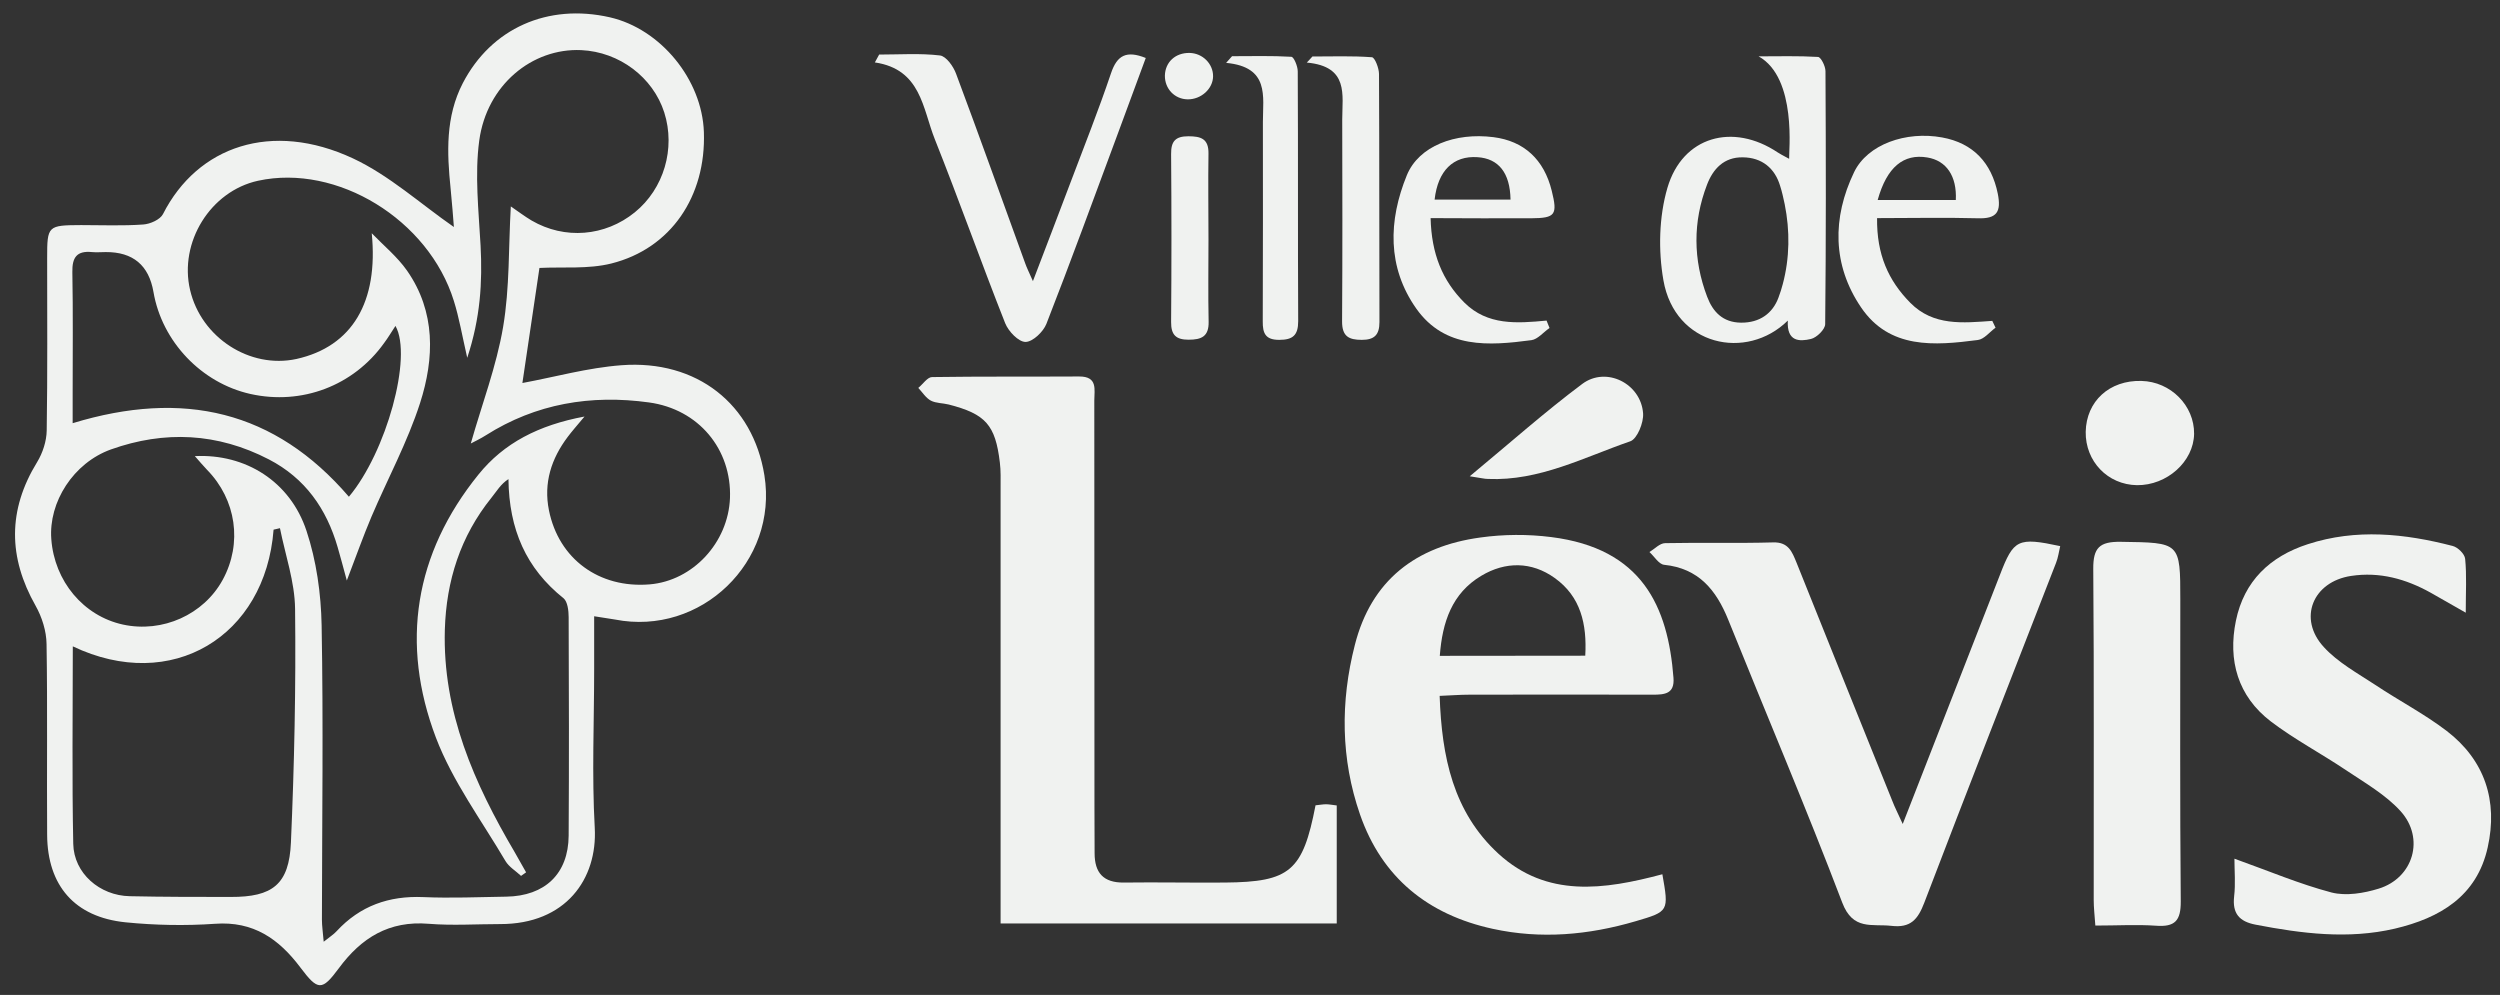 <?xml version="1.0" encoding="utf-8"?>
<!-- Generator: Adobe Illustrator 27.2.0, SVG Export Plug-In . SVG Version: 6.00 Build 0)  -->
<svg version="1.1" id="Layer_1" xmlns="http://www.w3.org/2000/svg" xmlns:xlink="http://www.w3.org/1999/xlink" x="0px" y="0px"
	 viewBox="0 0 1686 671" style="enable-background:new 0 0 1686 671;" xml:space="preserve">
<rect x="0" y="0" width="1686" height="671" fill="#333333" stroke="none"/>
<style type="text/css">
	.st0{fill:#F0F2F0;}
</style>
<g>
	<path class="st0" d="M400.7,415.6c0,13.2,0,24.5,0,35.7c0,35.7-1.6,71.4,0.4,107c1.9,34.3-19.4,65-63.9,64.9
		c-16,0-32.2,1.1-48.1-0.2c-26.7-2.2-45.4,9.4-60.6,30c-11.4,15.4-14.1,15.2-25.9-0.5c-14.5-19.3-31.7-31.4-57.6-29.5
		c-20,1.4-40.4,1-60.4-1c-34.2-3.5-52.6-24.7-52.8-59c-0.3-42.9,0.3-85.8-0.4-128.7c-0.1-8.7-3.1-18.2-7.4-25.8
		C5.5,375.8,5.2,344,25,311.7c3.8-6.2,6.4-14.2,6.5-21.4c0.6-38.8,0.3-77.5,0.3-116.3c0-21.8,0.4-22.1,22.9-22.2
		c14,0,28,0.6,41.9-0.4c4.7-0.3,11.4-3.3,13.3-7c23.3-45.9,73.4-63.1,128.1-37.6c24.6,11.5,45.6,30.7,68.1,46.3
		c-0.5-6.2-1.2-16-2.2-25.8c-2.5-24.4-3.5-48.5,8.2-71.2c19.2-37,57.3-54,99.3-44.4c34.2,7.9,62.1,42,63.3,77.4
		c1.5,43.3-22.2,78.5-62.4,88.6c-15.6,3.9-32.6,2.2-48.5,3c-3.8,25.5-7.8,52.7-11.5,77.6c21.7-4,44.1-10.3,66.9-12
		c50.9-3.8,88.6,26.4,96.3,74.2c9.4,58.3-42.8,108.7-100.8,97.3C411.1,417.2,407.6,416.7,400.7,415.6L400.7,415.6z M250.7,157.3
		c8,8.3,17.2,15.8,23.8,25.2c19.4,27.8,18.5,59.1,8.8,89.3c-8.5,26.4-21.9,51.1-32.8,76.7c-5.5,13-10.2,26.3-16.6,43
		c-2.7-10-4.4-16.3-6.2-22.5c-7.5-25.9-21.9-46.5-46.4-59.2c-34.6-17.9-70.3-19.6-106.5-6.7c-25.3,9.1-42.1,35.5-40.2,60.5
		c2.1,28.4,21.7,51.8,48.3,57.6c26.7,5.8,54.5-6.7,67.3-30.2c13.4-24.6,9.2-54-10.6-74.2c-2.6-2.7-5-5.6-8.2-9.2
		c34.2-1.7,64.3,17.1,75.3,50.4c6.7,20.2,9.8,42.3,10.2,63.7c1.2,66.2,0.3,132.3,0.2,198.5c0,4.3,0.7,8.7,1.2,14.9
		c4.1-3.3,6.7-4.9,8.7-7.1c15.8-17.1,35.3-24,58.5-23c18.6,0.8,37.2,0,55.9-0.3c26.1-0.4,41.9-15.4,42.1-41.1
		c0.3-49.1,0.2-98.2,0-147.4c0-4.3-0.7-10.4-3.4-12.7c-25.3-20.2-36.8-46.4-37.2-80.4c-5.3,3.4-8,8.3-11.5,12.6
		c-20.9,26-30.4,55.9-31.4,88.9c-1.6,55.5,19.8,103.7,47.1,150.1c2.6,4.5,5.2,9.1,7.7,13.6c-1.1,0.8-2.3,1.6-3.4,2.4
		c-3.5-3.3-8.1-6-10.5-10c-16.2-27.5-35.7-53.8-46.9-83.2c-24.1-63.5-14.5-124.1,28.7-177.5c17.1-21.2,40.5-33.3,71.5-39.1
		c-5.6,6.7-8.6,10.1-11.3,13.7c-11.1,14.7-16.4,31.1-12.7,49.5c6.6,32.9,33.9,52.8,67.9,50c29.1-2.4,53-28.1,54.2-58.2
		c1.2-32.9-21.1-59.9-54.6-64.5c-39.1-5.4-76.2,0.7-110.1,22.2c-3.6,2.3-7.5,4.1-10.1,5.5c7.5-26.4,17.3-52.1,21.8-78.6
		c4.5-26.5,3.6-53.8,5.2-81.3c4.8,3.3,9.3,6.7,14,9.5c22.3,13,49.5,10.8,69.6-5.5c19.6-15.9,27.6-43,19.9-67.3
		c-7.6-23.8-30.3-40.9-56-42.1c-33.1-1.5-63.7,23.5-68.8,61c-3.1,23.1-0.4,47.2,0.9,70.8c1.3,24.7-0.1,48.8-9,75.7
		c-3.5-15.4-5.5-27.1-9-38.3c-17-54.9-78.8-92.7-132.1-81.1c-32,7-53.4,41.4-45.8,73.7c7.5,32.1,40.3,53.3,71.7,46.5
		C237.6,233.7,255.3,203.6,250.7,157.3L250.7,157.3z M49.1,435.9c0,45.6-0.6,89.4,0.3,133.2c0.4,19.8,17.8,34.9,38.1,35.3
		c22.7,0.5,45.4,0.5,68.1,0.5c28.2,0.1,39.4-8.4,40.6-36.8c2.3-52.5,3.4-105,2.8-157.5c-0.2-18.2-6.6-36.3-10.2-54.4
		c-1.4,0.3-2.8,0.7-4.3,1C179,429.3,115.7,467.7,49.1,435.9L49.1,435.9z M235.3,335c25.2-30,43.1-94.5,31.4-115.2
		c-2.7,4.1-5,8-7.7,11.6c-20.6,28.8-55.5,42-90.1,34.3c-33.1-7.4-59.7-35.4-65.4-68.8c-3.1-18-13.8-27-32.2-26.9
		c-3.1,0-6.2,0.3-9.3,0c-10.2-1-13.4,3.6-13.2,13.5c0.5,27.4,0.2,54.7,0.2,82.1c0,6.8,0,13.6,0,19.8
		C123.5,262.7,185.3,276.8,235.3,335L235.3,335z"/>
	<path class="st0" d="M887.2,543.1c3-0.3,5-0.7,7-0.7c2,0,4.1,0.4,7.3,0.8v79.6H674.8c0-6.1,0-12.1,0-18.1c0-91.9,0-183.9,0-275.8
		c0-5.7,0.2-11.4-0.5-17c-3-25.3-9.6-32.7-34.5-39.1c-4-1-8.5-0.8-12-2.6c-3.4-1.8-5.7-5.6-8.5-8.6c3.1-2.5,6.1-7.2,9.2-7.3
		c33.1-0.5,66.1-0.2,99.2-0.4c12.8-0.1,10.3,8.9,10.3,16.2c0.1,91.4,0,182.9,0.1,274.3c0,10.3,0.1,20.7,0.1,31
		c0,13.2,5.9,20,19.8,19.8c22.7-0.3,45.5,0.2,68.2,0C870,594.8,878.6,587.5,887.2,543.1L887.2,543.1z"/>
	<path class="st0" d="M1121.1,589.6c4.4,25,4.4,25.1-18.1,31.7c-31.7,9.3-63.8,12.2-96.3,5.1c-43.6-9.5-74.7-34.5-89.5-77.1
		c-13-37.5-13.3-76-3.5-114.3c11.1-43.8,41.3-66.6,84.6-72.5c15.7-2.2,32.1-2.3,47.8-0.3c61.3,7.7,78.8,46.7,82.5,95
		c0.8,10.7-5.9,11.3-13.9,11.3c-41.3-0.1-82.7-0.1-124,0c-6.1,0-12.1,0.5-19.8,0.8c1.4,41.1,9.1,78.4,39.7,106.5
		C1043.2,605.6,1081.7,600.1,1121.1,589.6L1121.1,589.6z M1069.1,442.2c1.2-21.4-3.1-39.9-20.6-52.4c-15.6-11.2-33.3-11.2-49.5-1.5
		c-19.8,11.8-26.3,31.2-28,54L1069.1,442.2L1069.1,442.2z"/>
	<path class="st0" d="M1283.2,555.7c11.2-28.8,21.3-54.5,31.3-80.2c11.4-29.3,22.9-58.6,34.3-87.9c9.2-23.9,12-25.4,40.6-19.3
		c-0.9,3.8-1.4,7.8-2.8,11.3c-29.7,76.4-59.7,152.8-88.9,229.3c-4.3,11.2-9.2,17-22.1,15.5c-13.1-1.5-26,3.3-33.2-15.7
		c-24.4-64.1-51.3-127.2-76.9-190.8c-8.1-20-19.9-34.6-43.2-37c-3.6-0.4-6.6-5.6-9.9-8.6c3.5-2.1,7-6,10.6-6
		c24.3-0.5,48.6,0.2,72.8-0.5c10.4-0.3,12.8,6.4,15.8,13.7c21.5,53.6,43,107.2,64.6,160.7C1277.8,544.4,1279.9,548.4,1283.2,555.7
		L1283.2,555.7z"/>
	<path class="st0" d="M1506.9,579.1c23.2,8.3,43.9,17.1,65.5,22.8c9.8,2.5,21.8,0.5,31.8-2.6c23.4-7.2,31.3-34,14.7-52.3
		c-10.2-11.2-24.1-19.1-36.9-27.7c-16.7-11.2-34.7-20.7-50.6-32.8c-22.2-17-29-41.1-23.5-67.9c5.5-26.7,22.9-43.3,48.5-51.6
		c32.6-10.6,65.3-7.2,97.7,1.2c3.5,0.9,8.1,5.4,8.4,8.7c1.1,11,0.4,22.3,0.4,36.3c-9.7-5.5-16.7-9.5-23.7-13.5
		c-16.7-9.3-34.4-14.2-53.6-11.3c-25.9,3.9-36.1,28.8-18.4,48c9.5,10.4,22.7,17.6,34.7,25.5c15.9,10.6,33,19.5,48.1,31
		c25.8,19.8,34.7,47.2,27.7,78.6c-7.3,32.9-32.1,47.6-62.7,54.8c-31.5,7.3-62.7,3.3-93.8-2.7c-11-2.1-15.8-7.5-14.5-19.1
		C1507.7,596,1506.9,587.2,1506.9,579.1L1506.9,579.1z"/>
	<path class="st0" d="M1413.1,624.2c-0.5-7.1-1.1-12.1-1.1-17.2c-0.1-74.4,0.3-148.9-0.3-223.3c-0.1-14.2,4.1-18.5,18.5-18.3
		c40.2,0.6,40.2,0,40.2,39.4c0,67.7-0.3,135.4,0.3,203.1c0.1,13-3.9,17.4-16.8,16.4C1441.1,623.4,1428.2,624.2,1413.1,624.2
		L1413.1,624.2z"/>
	<path class="st0" d="M1205.7,216.2c-27.8,27.4-76.2,17.1-83.9-27.2c-3.5-20.1-3-42.8,2.7-62.3c10.2-34.8,44.2-44.1,74.4-23.9
		c1.6,1.1,3.3,1.9,7.7,4.3c-0.4-3.7,5.6-54.5-20.6-69.1c13.4,0,26.8-0.4,40.1,0.4c1.9,0.1,5,6.2,5,9.6c0.3,56.9,0.4,113.7-0.2,170.6
		c0,3.5-5.7,9.1-9.6,10C1213.7,230.4,1204.9,230.6,1205.7,216.2L1205.7,216.2z M1202.3,191.6c4.7-17.6,4.9-36,1.3-53.9
		c-0.9-4.2-1.8-8.4-3.1-12.4c-3.5-11.7-12.1-19.1-25.2-19.2c-12.7-0.2-20.1,7.9-24.1,18.5c-9.6,25-9.4,50.5,0.1,75.5
		c3.8,10.1,10.5,17.4,22.9,17.5c12.6,0.1,21.3-6.3,25.2-16.9C1200.6,197.6,1201.5,194.6,1202.3,191.6L1202.3,191.6z"/>
	<path class="st0" d="M592.9,36.8c13.7,0,27.5-1,41,0.6c4.2,0.5,9.1,7.4,10.9,12.4c15.9,42.5,31.1,85.2,46.6,127.8
		c1,2.9,2.4,5.6,5.2,12c9.2-24.1,17.3-45.2,25.3-66.4c9.3-24.6,19-49,27.4-73.9c4.1-12.1,10.4-15.4,23.4-10.2
		c-6.4,17.5-12.8,34.8-19.2,52c-15.8,42.5-31.3,85.1-47.8,127.3c-2.1,5.4-9.3,12.2-14.1,12.2c-4.7,0-11.5-7.1-13.7-12.6
		c-16.3-41.2-31.1-83-47.5-124.2c-8.2-20.6-9.2-47.1-40.4-51.7C590.9,40.4,591.9,38.6,592.9,36.8L592.9,36.8z"/>
	<path class="st0" d="M1265.9,147.1c-0.3,24.5,7.6,42.1,22.4,57.1c15.6,15.8,35.5,13.6,55.3,12.2l2.2,4.6c-4,2.9-7.7,7.8-12,8.3
		c-29.2,3.8-59.5,6.3-78.7-22c-19.4-28.6-19.5-60.4-4.7-91.2c9-18.7,34.9-27.9,59.4-23.4c20.9,3.8,33.3,17.1,37.5,37.9
		c2.4,12.1-0.4,17.1-13.6,16.6C1311.7,146.6,1289.6,147.1,1265.9,147.1L1265.9,147.1z M1266.3,134.9h52.7
		c0.8-16.2-6.4-26.6-19.2-28.7C1283.8,103.5,1272.5,112.6,1266.3,134.9L1266.3,134.9z"/>
	<path class="st0" d="M964.8,147.1c0.6,24.1,7.9,42.1,22.8,57c15.6,15.5,35.4,14,55.4,12.1c0.7,1.7,1.3,3.3,2,5
		c-4.1,2.8-7.9,7.6-12.2,8.2c-28.7,3.8-58.3,6-77.6-21.2c-19.8-28-18.9-59.5-6.4-90.1c8.1-19.6,32.5-28.9,58.4-25.6
		c20.5,2.6,34.1,15,39.3,36.2c4,16.1,2.5,18.4-13.7,18.5C1010.8,147.3,988.7,147.2,964.8,147.1L964.8,147.1z M967.5,134.6h51.2
		c-0.3-18.1-8.1-27.7-22.3-28.6C980.1,104.9,969.7,115.1,967.5,134.6z"/>
	<path class="st0" d="M885.1,38.1c13.4,0,26.8-0.5,40.1,0.5c2,0.1,4.8,7.4,4.8,11.3c0.3,55.8,0.1,111.5,0.3,167.3
		c0,8.6-3.4,12-11.9,12c-8.7,0-13.3-2.3-13.3-12.3c0.3-45.4,0.2-90.9,0.1-136.3c0-16.7,4.6-35.8-23.9-38.4
		C882.6,40.9,883.8,39.5,885.1,38.1L885.1,38.1z"/>
	<path class="st0" d="M830.9,37.9c13.3,0,26.7-0.4,40,0.4c1.7,0.1,4.3,6.4,4.3,9.8c0.3,56.2,0,112.4,0.3,168.5
		c0,9.5-3.6,12.6-12.8,12.6c-9.2,0-11.2-4.3-11.1-12.5c0.2-44.8,0.1-89.7,0.1-134.5c0-17.3,4.6-37-24.8-39.8
		C828.3,40.9,829.6,39.4,830.9,37.9L830.9,37.9z"/>
	<path class="st0" d="M1441.2,327.2c-19.8-0.3-34.9-16.1-34.6-36c0.4-20.6,16-34.9,37.6-34.3c19.7,0.5,35.7,16.6,35.5,35.7
		C1479.4,311.3,1461.4,327.4,1441.2,327.2z"/>
	<path class="st0" d="M991.2,321.2c27.5-22.8,50.9-43.6,75.9-62.3c16.1-12,39.5-0.3,41,19.8c0.5,6.3-4,17.3-8.6,18.9
		c-31.3,10.8-61.4,26.9-96,25.4C1001.1,323,998.7,322.3,991.2,321.2z"/>
	<path class="st0" d="M815,161.2c0,18.6-0.3,37.2,0.1,55.8c0.2,10-4.9,12.1-13.5,12.1c-8.5,0-11.9-3.2-11.8-12
		c0.3-37.7,0.3-75.5,0-113.2c-0.1-8.5,2.8-12,11.6-12c8.6,0,13.8,1.7,13.6,11.8C814.7,123,815,142.1,815,161.2L815,161.2z"/>
</g>
<path class="st0" d="M801,67c-8.8-0.1-15.5-7.1-15.4-16c0.2-9.1,7.1-15.5,16.7-15.3c8.8,0.2,15.9,7.4,15.8,15.8
	C818,59.9,810,67.1,801,67z"/>
</svg>
